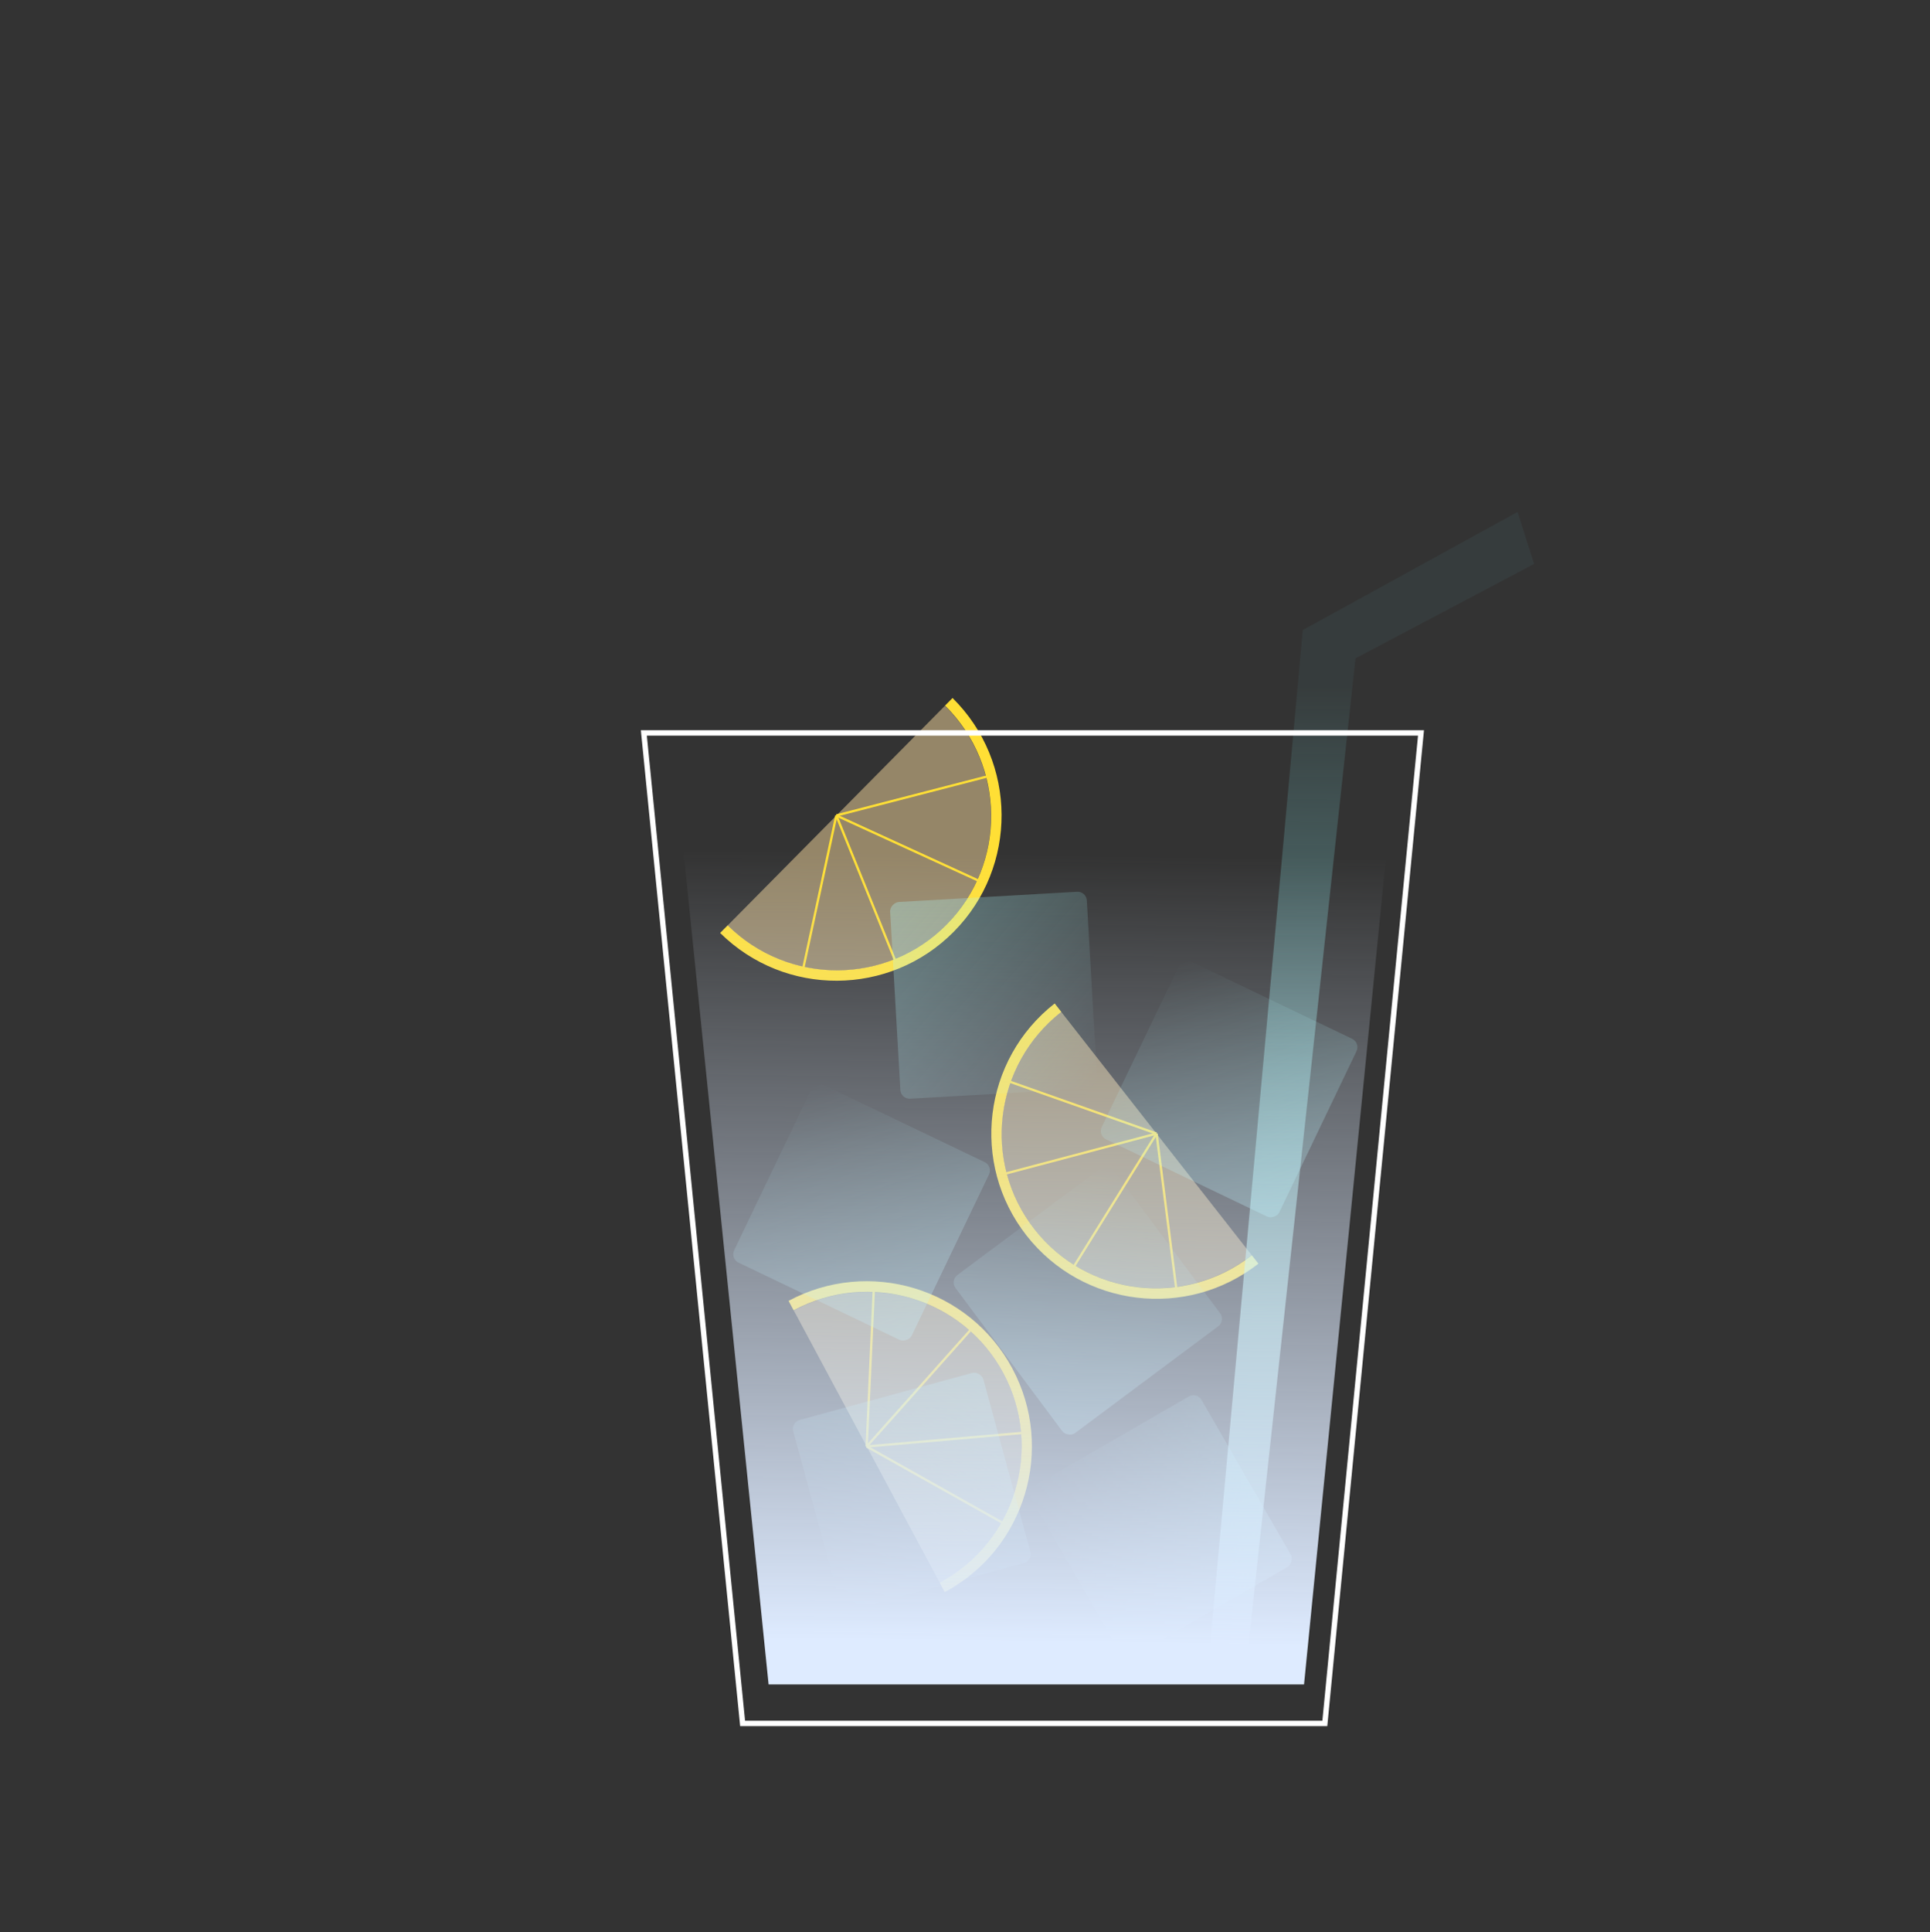 <svg xmlns="http://www.w3.org/2000/svg" xmlns:xlink="http://www.w3.org/1999/xlink" viewBox="0 0 2497.542 2500.027">
  <rect x="0" y="0" width="2497.542" height="2500.027" fill="#333333" stroke="none"/>
  <defs>
    <style>
      .cls-1 {
        fill: #ffdf35;
      }

      .cls-2 {
        fill: #ffdfa0;
        opacity: 0.48;
      }

      .cls-11, .cls-3 {
        fill: none;
        stroke-miterlimit: 10;
      }

      .cls-3 {
        stroke: #ffdf35;
        stroke-width: 3px;
      }

      .cls-4 {
        fill: url(#Unbenannter_Verlauf_8);
      }

      .cls-5 {
        fill: url(#Unbenannter_Verlauf_92);
      }

      .cls-6 {
        fill: url(#Unbenannter_Verlauf_92-2);
      }

      .cls-7 {
        fill: url(#Unbenannter_Verlauf_92-3);
      }

      .cls-8 {
        fill: url(#Unbenannter_Verlauf_92-4);
      }

      .cls-9 {
        fill: url(#Unbenannter_Verlauf_92-5);
      }

      .cls-10 {
        fill: url(#Unbenannter_Verlauf_92-6);
      }

      .cls-11 {
        stroke: #fff;
        stroke-width: 7px;
      }

      .cls-12 {
        fill: url(#Unbenannter_Verlauf_151);
      }
    </style>
    <linearGradient id="Unbenannter_Verlauf_8" data-name="Unbenannter Verlauf 8" x1="5066.803" y1="1710.099" x2="5072.941" y2="890.285" gradientTransform="translate(-3294.158)" gradientUnits="userSpaceOnUse">
      <stop offset="0" stop-color="#bffffa" stop-opacity="0.6"/>
      <stop offset="1" stop-color="#7ff9ff" stop-opacity="0.05"/>
    </linearGradient>
    <linearGradient id="Unbenannter_Verlauf_92" data-name="Unbenannter Verlauf 92" x1="-335.692" y1="1760.403" x2="-87.812" y2="1512.523" gradientTransform="translate(1391.231 294.364)" gradientUnits="userSpaceOnUse">
      <stop offset="0" stop-color="#aafdff" stop-opacity="0.3"/>
      <stop offset="0.25" stop-color="#aafdff" stop-opacity="0.244"/>
      <stop offset="0.724" stop-color="#aafdff" stop-opacity="0.097"/>
      <stop offset="1" stop-color="#aafdff" stop-opacity="0"/>
    </linearGradient>
    <linearGradient id="Unbenannter_Verlauf_92-2" x1="580.642" y1="4670.834" x2="828.522" y2="4422.955" gradientTransform="translate(797.548 -2572.043)" xlink:href="#Unbenannter_Verlauf_92"/>
    <linearGradient id="Unbenannter_Verlauf_92-3" x1="4374.984" y1="4049.97" x2="4622.864" y2="3802.091" gradientTransform="translate(-3091.229 -2243.323)" xlink:href="#Unbenannter_Verlauf_92"/>
    <linearGradient id="Unbenannter_Verlauf_92-4" x1="2585.449" y1="-508.007" x2="2833.329" y2="-755.886" gradientTransform="translate(-1423.587 1919.553)" xlink:href="#Unbenannter_Verlauf_92"/>
    <linearGradient id="Unbenannter_Verlauf_92-5" x1="3191.325" y1="4564.143" x2="3439.204" y2="4316.264" gradientTransform="translate(-2200.331 -2871.685)" xlink:href="#Unbenannter_Verlauf_92"/>
    <linearGradient id="Unbenannter_Verlauf_92-6" x1="3540.735" y1="4924.101" x2="3788.615" y2="4676.221" gradientTransform="translate(-2074.119 -3391.143)" xlink:href="#Unbenannter_Verlauf_92"/>
    <linearGradient id="Unbenannter_Verlauf_151" data-name="Unbenannter Verlauf 151" x1="1326.033" y1="2124.976" x2="1339.274" y2="1101.235" gradientUnits="userSpaceOnUse">
      <stop offset="0" stop-color="#deebff"/>
      <stop offset="0.996" stop-color="#deebff" stop-opacity="0"/>
    </linearGradient>
  </defs>
  <g id="Sauer_Bitter" data-name="Sauer/Bitter">
    <g id="WODKA_SOUR_" data-name="WODKA SOUR
">
      <g id="Zitrone">
        <path class="cls-1" d="M1309.941,1770.355c-55.815-104.056-185.416-143.163-289.472-87.349l202.123,376.821C1326.648,2004.012,1365.756,1874.411,1309.941,1770.355Zm-93.892,277.272L1027.013,1695.206c97.693-52.401,219.206-15.989,271.407,81.33S1313.742,1995.226,1216.049,2047.628Z"/>
        <path class="cls-2" d="M1027.198,1695.391c97.693-52.401,219.206-15.989,271.407,81.33s15.322,218.691-82.371,271.092"/>
        <line class="cls-3" x1="1131.019" y1="1662.947" x2="1121.531" y2="1871.417"/>
        <line class="cls-3" x1="1258.09" y1="1718.248" x2="1121.531" y2="1871.417"/>
        <line class="cls-3" x1="1301.455" y1="1972.455" x2="1121.531" y2="1871.417"/>
        <line class="cls-3" x1="1328.987" y1="1853.336" x2="1121.531" y2="1871.417"/>
      </g>
      <g id="Zitrone-2" data-name="Zitrone">
        <path class="cls-1" d="M1328.298,1598.363c72.795,92.972,207.176,109.329,300.148,36.534l-263.614-336.682C1271.86,1371.01,1255.503,1505.391,1328.298,1598.363Zm45.068-289.248,246.546,314.882c-87.287,68.344-213.238,53.258-281.32-33.694S1286.08,1377.458,1373.367,1309.114Z"/>
        <path class="cls-2" d="M1619.698,1623.845c-87.287,68.344-213.238,53.258-281.32-33.694s-52.513-212.845,34.774-281.188"/>
        <line class="cls-3" x1="1522.959" y1="1673.574" x2="1496.639" y2="1466.556"/>
        <line class="cls-3" x1="1388.3" y1="1640.831" x2="1496.639" y2="1466.556"/>
        <line class="cls-3" x1="1302.081" y1="1397.791" x2="1496.639" y2="1466.556"/>
        <line class="cls-3" x1="1295.336" y1="1519.864" x2="1496.639" y2="1466.556"/>
      </g>
      <g id="Zitrone-3" data-name="Zitrone">
        <path class="cls-1" d="M1234.277,1205.408c83.049-83.939,82.327-219.31-1.613-302.359l-300.746,303.972C1015.858,1290.07,1151.229,1289.347,1234.277,1205.408ZM941.655,1197.18l281.274-284.29c78.806,77.97,79.727,204.818,2.055,283.323S1020.461,1275.15,941.655,1197.18Z"/>
        <path class="cls-2" d="M1222.805,913.122c78.806,77.97,79.727,204.818,2.055,283.323s-204.522,78.938-283.329.968"/>
        <line class="cls-3" x1="1284.338" y1="1002.816" x2="1082.291" y2="1055.035"/>
        <line class="cls-3" x1="1268.839" y1="1140.529" x2="1082.291" y2="1055.035"/>
        <line class="cls-3" x1="1038.614" y1="1256.712" x2="1082.291" y2="1055.035"/>
        <line class="cls-3" x1="1160.563" y1="1248.007" x2="1082.291" y2="1055.035"/>
      </g>
      <polygon class="cls-4" points="1564.164 2147.82 1612.655 2155.615 1754.125 851.742 1985.19 729.6 1963.815 662.421 1685.94 815.1 1564.164 2147.82"/>
      <rect class="cls-5" x="1052.014" y="1803.362" width="254.929" height="254.929" rx="12" transform="matrix(-0.965, 0.263, -0.263, -0.965, 2825.93, 3482.749)"/>
      <rect class="cls-6" x="1374.665" y="1847.387" width="254.929" height="254.929" rx="12" transform="translate(542.923 4263.16) rotate(-120)"/>
      <rect class="cls-7" x="1280.23" y="1555.243" width="254.929" height="254.929" rx="12" transform="translate(-726.721 1175.385) rotate(-36.715)"/>
      <rect class="cls-8" x="1158.337" y="1160.142" width="254.929" height="254.929" rx="12" transform="translate(2497.604 -69.874) rotate(86.715)"/>
      <rect class="cls-9" x="987.469" y="1441.053" width="254.929" height="254.929" rx="12" transform="translate(-781.407 1895.96) rotate(-64.391)"/>
      <rect class="cls-10" x="1463.091" y="1281.553" width="254.929" height="254.929" rx="12" transform="translate(-367.532 2234.3) rotate(-64.391)"/>
      <polygon class="cls-11" points="833.172 948.211 1838.866 948.211 1714.416 2229.714 960.986 2229.714 833.172 948.211"/>
      <polygon class="cls-12" points="883.625 1092.843 1795.14 1092.843 1687.507 2179.261 994.621 2179.261 883.625 1092.843"/>
    </g>
  </g>
</svg>
